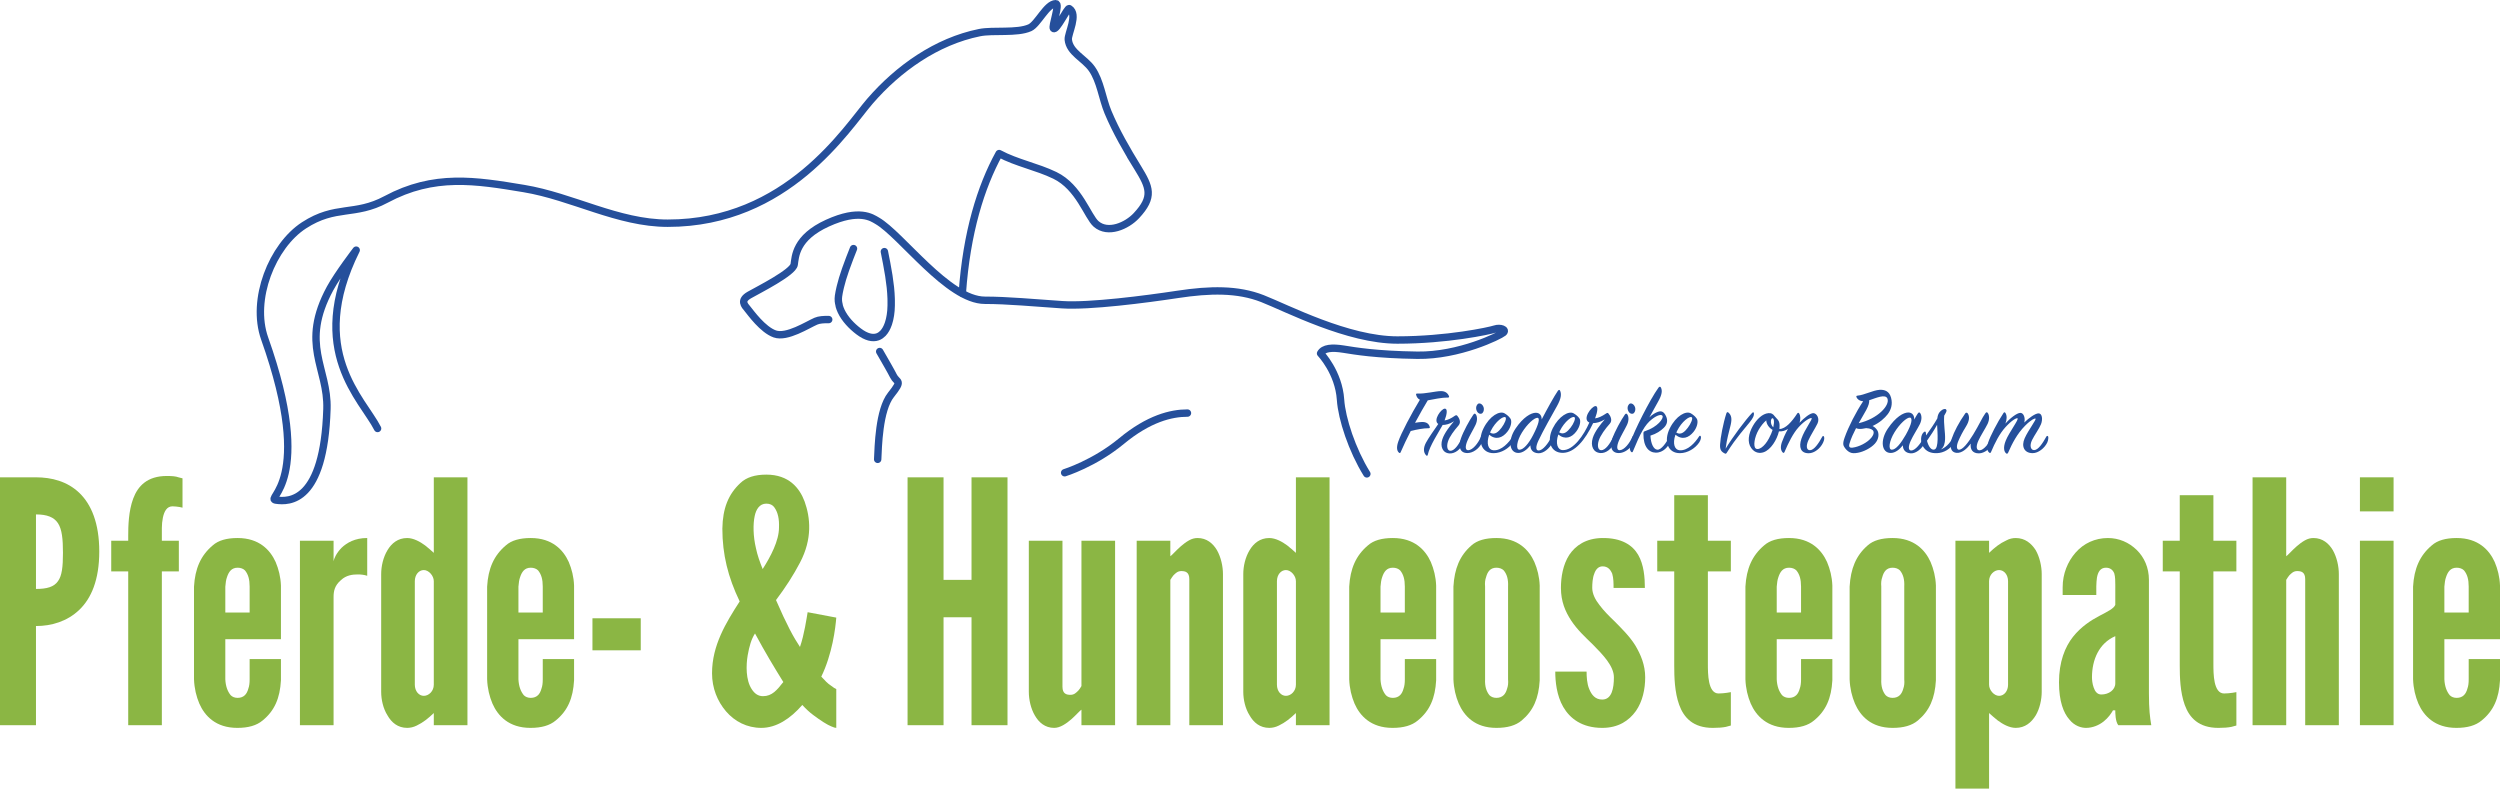<!-- Generator: Adobe Illustrator 19.1.0, SVG Export Plug-In  -->
<svg version="1.1"
	 xmlns="http://www.w3.org/2000/svg" xmlns:xlink="http://www.w3.org/1999/xlink" xmlns:a="http://ns.adobe.com/AdobeSVGViewerExtensions/3.0/"
	 x="0px" y="0px" width="365.671px" height="115.344px" viewBox="0 0 365.671 115.344"
	 style="enable-background:new 0 0 365.671 115.344;" xml:space="preserve">
<style type="text/css">
	.st0{fill:#8BB644;}
	.st1{fill:#254F9B;}
	.st2{fill:none;stroke:#254F9B;stroke-width:1.082;stroke-linecap:round;stroke-linejoin:round;}
</style>
<defs>
</defs>
<g>
	<g>
		<path class="st0" d="M0,69.817h5.262c2.29,0,4.58,0.592,6.334,2.269c1.754,1.677,2.923,4.439,2.923,8.583
			c0,4.143-1.168,6.856-2.923,8.533c-1.754,1.677-4.044,2.367-6.334,2.367v14.502H0V69.817z M5.262,86.144
			c1.608,0,2.631-0.296,3.216-1.135c0.585-0.789,0.731-2.121,0.731-4.143c0-2.022-0.146-3.453-0.731-4.341
			c-0.584-0.887-1.608-1.282-3.216-1.282V86.144z"/>
		<path class="st0" d="M18.754,106.071V83.579h-2.485v-4.488h2.485v-0.74c0-1.381,0.049-3.601,0.731-5.426s2.046-3.305,4.921-3.305
			c0.779,0,1.315,0.049,1.706,0.197l0.584,0.148v4.291c-0.146-0.049-0.292-0.049-0.438-0.098c-0.342-0.049-0.682-0.098-1.024-0.098
			c-0.828,0-1.218,0.74-1.413,1.677c-0.097,0.493-0.146,0.986-0.146,1.48c0,0.493,0,0.887,0,1.183v0.691h2.485v4.488h-2.485v22.492
			H18.754z"/>
		<path class="st0" d="M41.093,96.403v3.108c-0.146,2.615-0.926,4.439-2.679,5.87c-0.878,0.74-2.096,1.085-3.703,1.085
			c-3.167,0-4.775-1.775-5.554-3.551c-0.439-1.036-0.731-2.22-0.78-3.551V85.799c0.147-2.614,0.975-4.538,2.729-6.018
			c0.828-0.74,2.046-1.085,3.654-1.085c3.167,0,4.774,1.776,5.554,3.502c0.438,1.036,0.731,2.17,0.779,3.453v7.843h-8.137v5.87
			c0.049,1.036,0.34,1.775,0.779,2.318c0.243,0.247,0.585,0.394,1.024,0.394c0.925,0,1.364-0.592,1.559-1.332
			c0.146-0.394,0.196-0.839,0.196-1.381v-2.96H41.093z M32.957,89.597h3.557v-3.798c0-1.036-0.196-1.776-0.683-2.368
			c-0.243-0.246-0.633-0.394-1.071-0.394c-0.926,0-1.315,0.641-1.56,1.381c-0.146,0.395-0.195,0.839-0.243,1.381V89.597z"/>
		<path class="st0" d="M53.712,84.22c-0.439-0.148-0.926-0.198-1.364-0.198c-0.78,0-1.706,0.098-2.485,0.839
			c-0.926,0.789-1.072,1.628-1.072,2.466v18.743H43.87v-26.98h4.921v3.009c0.049-0.345,0.39-1.184,1.169-1.973
			c0.779-0.74,1.949-1.431,3.752-1.431V84.22z"/>
		<path class="st0" d="M68.373,106.071h-4.921v-1.776c-0.828,0.789-1.559,1.381-2.485,1.825c-0.487,0.247-0.974,0.345-1.413,0.345
			c-1.364,0-2.29-0.789-2.875-1.825c-0.633-0.986-0.925-2.318-0.925-3.452V83.974c0-1.135,0.292-2.466,0.925-3.502
			c0.585-0.986,1.511-1.776,2.875-1.776c0.925,0,1.9,0.543,2.631,1.085c0.439,0.345,0.828,0.69,1.267,1.085V69.817h4.921V106.071z
			 M63.451,85.009c0-0.789-0.731-1.628-1.461-1.628s-1.315,0.69-1.315,1.628v15.143c0,0.937,0.585,1.628,1.315,1.628
			s1.461-0.69,1.461-1.628V85.009z"/>
		<path class="st0" d="M83.968,96.403v3.108c-0.146,2.615-0.926,4.439-2.679,5.87c-0.878,0.74-2.096,1.085-3.703,1.085
			c-3.167,0-4.775-1.775-5.554-3.551c-0.439-1.036-0.731-2.22-0.78-3.551V85.799c0.147-2.614,0.975-4.538,2.729-6.018
			c0.828-0.74,2.046-1.085,3.654-1.085c3.167,0,4.774,1.776,5.554,3.502c0.438,1.036,0.731,2.17,0.779,3.453v7.843h-8.137v5.87
			c0.049,1.036,0.34,1.775,0.779,2.318c0.243,0.247,0.585,0.394,1.024,0.394c0.925,0,1.364-0.592,1.559-1.332
			c0.146-0.394,0.196-0.839,0.196-1.381v-2.96H83.968z M75.831,89.597h3.557v-3.798c0-1.036-0.196-1.776-0.683-2.368
			c-0.243-0.246-0.633-0.394-1.071-0.394c-0.926,0-1.315,0.641-1.56,1.381c-0.146,0.395-0.195,0.839-0.243,1.381V89.597z"/>
		<path class="st0" d="M86.657,90.435h7.064v4.686h-7.064V90.435z"/>
		<path class="st0" d="M122.321,90.337c-0.049,0.641-0.195,2.072-0.536,3.65c-0.34,1.578-0.877,3.403-1.656,4.982
			c0.535,0.591,0.974,1.036,1.364,1.282c0.389,0.295,0.682,0.493,0.828,0.542v5.672c-0.146,0-0.342-0.049-0.682-0.197
			c-0.633-0.247-1.56-0.839-2.679-1.677c-0.536-0.394-1.072-0.888-1.608-1.479c-1.754,2.022-3.8,3.354-5.993,3.354
			c-2.095,0-3.898-0.937-5.164-2.417c-1.267-1.48-2.046-3.404-2.046-5.574c0-4.094,2.046-7.399,4.043-10.506
			c-1.705-3.552-2.533-6.856-2.533-10.654c0.049-2.959,0.878-5.031,2.632-6.659c0.877-0.839,2.143-1.233,3.8-1.233
			c3.313,0,4.871,1.973,5.603,3.946c0.828,2.319,1.168,5.426-0.683,8.928c-0.925,1.775-2.095,3.601-3.507,5.475
			c1.559,3.601,2.582,5.475,3.507,6.856c0.634-1.825,0.975-4.242,1.121-5.08L122.321,90.337z M114.575,99.758
			c-1.316-2.121-2.632-4.291-4.142-7.103c-0.536,0.838-0.828,1.825-1.072,3.206c-0.243,1.43-0.292,3.601,0.585,4.932
			c0.439,0.69,0.975,1.036,1.657,1.036C112.918,101.83,113.649,100.942,114.575,99.758z M113.942,77.167
			c0.049-1.233-0.147-2.22-0.683-2.959c-0.243-0.345-0.633-0.543-1.168-0.543c-1.024,0-1.511,0.888-1.706,1.825
			c-0.244,1.135-0.244,2.91,0.195,4.735c0.195,0.937,0.536,1.924,0.975,3.009C112.723,81.409,113.942,79.091,113.942,77.167z"/>
		<path class="st0" d="M142.103,90.287h-4.092v15.784h-5.263V69.817h5.263v14.995h4.092V69.817h5.263v36.254h-5.263V90.287z"/>
		<path class="st0" d="M158.181,79.091h4.921v26.98h-4.921v-2.269c-0.097,0.049-0.292,0.247-0.536,0.493
			c-0.584,0.592-1.267,1.282-2.143,1.776c-0.439,0.247-0.877,0.394-1.315,0.394c-1.315,0-2.242-0.789-2.826-1.825
			c-0.585-0.986-0.877-2.318-0.877-3.452V79.091h4.921v21.357c0,1.036,0.585,1.184,1.169,1.184c0.536,0,0.828-0.296,1.169-0.641
			c0.146-0.148,0.292-0.394,0.438-0.641V79.091z"/>
		<path class="st0" d="M171.182,106.071h-4.921v-26.98h4.921v2.269c0.097-0.049,0.292-0.247,0.585-0.543
			c0.536-0.543,1.267-1.282,2.143-1.776c0.439-0.246,0.829-0.345,1.267-0.345c1.316,0,2.242,0.789,2.826,1.776
			c0.585,1.036,0.877,2.367,0.877,3.502v22.098h-4.921V84.713c0-1.036-0.584-1.183-1.168-1.183c-0.536,0-0.829,0.296-1.169,0.641
			c-0.147,0.197-0.293,0.394-0.439,0.641V106.071z"/>
		<path class="st0" d="M194.472,106.071h-4.921v-1.776c-0.828,0.789-1.559,1.381-2.485,1.825c-0.487,0.247-0.974,0.345-1.413,0.345
			c-1.364,0-2.29-0.789-2.875-1.825c-0.633-0.986-0.925-2.318-0.925-3.452V83.974c0-1.135,0.292-2.466,0.925-3.502
			c0.585-0.986,1.511-1.776,2.875-1.776c0.925,0,1.9,0.543,2.631,1.085c0.439,0.345,0.828,0.69,1.267,1.085V69.817h4.921V106.071z
			 M189.551,85.009c0-0.789-0.731-1.628-1.461-1.628s-1.315,0.69-1.315,1.628v15.143c0,0.937,0.585,1.628,1.315,1.628
			s1.461-0.69,1.461-1.628V85.009z"/>
		<path class="st0" d="M210.063,96.403v3.108c-0.146,2.615-0.926,4.439-2.679,5.87c-0.878,0.74-2.096,1.085-3.703,1.085
			c-3.167,0-4.775-1.775-5.554-3.551c-0.439-1.036-0.731-2.22-0.78-3.551V85.799c0.147-2.614,0.975-4.538,2.729-6.018
			c0.828-0.74,2.046-1.085,3.654-1.085c3.167,0,4.774,1.776,5.554,3.502c0.438,1.036,0.731,2.17,0.779,3.453v7.843h-8.137v5.87
			c0.049,1.036,0.34,1.775,0.779,2.318c0.243,0.247,0.585,0.394,1.024,0.394c0.925,0,1.364-0.592,1.559-1.332
			c0.146-0.394,0.196-0.839,0.196-1.381v-2.96H210.063z M201.926,89.597h3.557v-3.798c0-1.036-0.196-1.776-0.683-2.368
			c-0.243-0.246-0.633-0.394-1.071-0.394c-0.926,0-1.315,0.641-1.56,1.381c-0.146,0.395-0.195,0.839-0.243,1.381V89.597z"/>
		<path class="st0" d="M225.211,99.511c-0.147,2.615-0.926,4.439-2.632,5.87c-0.877,0.74-2.095,1.085-3.703,1.085
			c-3.167,0-4.725-1.775-5.505-3.551c-0.439-1.036-0.732-2.22-0.78-3.551V85.799c0.147-2.614,0.926-4.538,2.632-6.018
			c0.828-0.74,2.046-1.085,3.653-1.085c3.168,0,4.775,1.776,5.554,3.502c0.439,1.036,0.732,2.17,0.78,3.453V99.511z M220.582,85.799
			c0.049-1.036-0.146-1.776-0.633-2.368c-0.243-0.246-0.633-0.394-1.072-0.394c-0.925,0-1.315,0.641-1.51,1.381
			c-0.146,0.395-0.195,0.839-0.146,1.381v13.564c-0.049,1.036,0.195,1.775,0.633,2.318c0.243,0.247,0.585,0.394,1.022,0.394
			c0.926,0,1.365-0.592,1.56-1.332c0.146-0.394,0.195-0.839,0.146-1.381V85.799z"/>
		<path class="st0" d="M236.013,85.996c0-0.641,0-1.43-0.195-2.071c-0.244-0.592-0.633-1.085-1.414-1.085
			c-0.633,0-1.022,0.493-1.217,1.085c-0.244,0.592-0.293,1.43-0.293,2.071c0,0.839,0.439,1.727,1.072,2.516
			c0.585,0.789,1.364,1.578,2.143,2.319c1.024,1.036,2.242,2.22,3.07,3.551c0.828,1.381,1.461,2.91,1.461,4.686
			c0,1.726-0.389,3.551-1.364,4.932c-1.022,1.431-2.582,2.466-4.921,2.466c-2.971,0-4.725-1.381-5.7-3.058
			c-0.974-1.677-1.169-3.749-1.169-5.179h4.581c0,0.74,0.049,1.776,0.389,2.565c0.342,0.839,0.878,1.529,1.9,1.529
			c1.414,0,1.706-1.677,1.706-3.255c0-1.628-1.559-3.255-3.07-4.784c-1.169-1.135-2.289-2.17-3.167-3.502
			c-0.877-1.332-1.51-2.812-1.51-4.785c0-1.578,0.292-3.403,1.218-4.834c0.925-1.381,2.436-2.417,4.774-2.466
			c2.875-0.049,4.483,1.036,5.311,2.466c0.828,1.431,0.974,3.305,0.974,4.834H236.013z"/>
		<path class="st0" d="M249.808,72.431v6.659h3.361v4.488h-3.361v13.416c0,0.839,0,1.924,0.195,2.812s0.585,1.628,1.364,1.628
			c0.39,0,0.878-0.049,1.218-0.098c0.195-0.049,0.39-0.049,0.585-0.098v4.883c-0.243,0.049-0.487,0.148-0.731,0.198
			c-0.487,0.098-1.121,0.148-1.9,0.148c-2.875,0-4.239-1.479-4.921-3.354c-0.682-1.874-0.731-4.143-0.731-5.722V83.579h-2.485
			v-4.488h2.485v-6.659H249.808z"/>
		<path class="st0" d="M268.015,96.403v3.108c-0.146,2.615-0.926,4.439-2.679,5.87c-0.878,0.74-2.096,1.085-3.703,1.085
			c-3.167,0-4.775-1.775-5.554-3.551c-0.439-1.036-0.731-2.22-0.779-3.551V85.799c0.146-2.614,0.974-4.538,2.728-6.018
			c0.828-0.74,2.046-1.085,3.654-1.085c3.167,0,4.774,1.776,5.554,3.502c0.438,1.036,0.731,2.17,0.779,3.453v7.843h-8.137v5.87
			c0.049,1.036,0.34,1.775,0.779,2.318c0.243,0.247,0.585,0.394,1.024,0.394c0.925,0,1.364-0.592,1.559-1.332
			c0.146-0.394,0.196-0.839,0.196-1.381v-2.96H268.015z M259.879,89.597h3.557v-3.798c0-1.036-0.196-1.776-0.683-2.368
			c-0.243-0.246-0.633-0.394-1.071-0.394c-0.926,0-1.315,0.641-1.56,1.381c-0.146,0.395-0.195,0.839-0.243,1.381V89.597z"/>
		<path class="st0" d="M283.162,99.511c-0.147,2.615-0.926,4.439-2.632,5.87c-0.877,0.74-2.095,1.085-3.703,1.085
			c-3.167,0-4.725-1.775-5.505-3.551c-0.439-1.036-0.732-2.22-0.78-3.551V85.799c0.147-2.614,0.926-4.538,2.632-6.018
			c0.828-0.74,2.046-1.085,3.653-1.085c3.168,0,4.775,1.776,5.554,3.502c0.439,1.036,0.732,2.17,0.78,3.453V99.511z M278.533,85.799
			c0.049-1.036-0.146-1.776-0.633-2.368c-0.243-0.246-0.633-0.394-1.072-0.394c-0.925,0-1.315,0.641-1.51,1.381
			c-0.146,0.395-0.195,0.839-0.146,1.381v13.564c-0.049,1.036,0.195,1.775,0.633,2.318c0.243,0.247,0.585,0.394,1.022,0.394
			c0.926,0,1.365-0.592,1.56-1.332c0.146-0.394,0.195-0.839,0.146-1.381V85.799z"/>
		<path class="st0" d="M286.018,79.091h4.921v1.775c0.828-0.789,1.56-1.381,2.534-1.825c0.439-0.246,0.926-0.345,1.364-0.345
			c1.364,0,2.29,0.789,2.924,1.776c0.585,1.036,0.877,2.367,0.877,3.502v17.215c0,1.134-0.292,2.466-0.877,3.452
			c-0.633,1.036-1.56,1.825-2.924,1.825c-0.925,0-1.9-0.542-2.631-1.085c-0.439-0.345-0.828-0.69-1.267-1.085v11.049h-4.921V79.091z
			 M290.939,100.152c0,0.789,0.731,1.628,1.461,1.628c0.732,0,1.315-0.69,1.315-1.628V85.009c0-0.937-0.584-1.628-1.315-1.628
			c-0.731,0-1.461,0.69-1.461,1.628V100.152z"/>
		<path class="st0" d="M309.4,85.503c0-0.444,0-1.135-0.146-1.628c-0.195-0.493-0.585-0.839-1.218-0.839
			c-0.828,0-1.169,0.641-1.315,1.431c-0.049,0.394-0.097,0.838-0.097,1.282c0,0.444,0,0.887,0,1.282h-4.921v-1.135
			c0-1.973,0.731-3.749,1.9-5.08c1.169-1.332,2.825-2.121,4.725-2.121c1.608,0,3.07,0.641,4.19,1.727
			c1.121,1.085,1.803,2.614,1.803,4.39v16.573c0,2.417,0.146,3.502,0.342,4.686h-4.824c-0.439-0.543-0.439-1.825-0.439-2.17h-0.34
			c-0.244,0.444-0.683,1.085-1.365,1.628c-0.682,0.543-1.607,0.937-2.582,0.937c-0.633,0-1.656-0.247-2.436-1.233
			c-0.828-0.937-1.51-2.614-1.51-5.426c0-3.009,0.877-5.179,2.046-6.659c1.169-1.48,2.631-2.417,3.849-3.058
			c1.218-0.641,2.144-1.085,2.339-1.628V85.503z M309.4,93.05c-2.388,1.036-3.41,3.453-3.41,6.018c0,0.345,0.049,0.937,0.243,1.479
			c0.195,0.592,0.536,1.036,1.121,1.036c1.121,0,2.046-0.69,2.046-1.628V93.05z"/>
		<path class="st0" d="M323.75,72.431v6.659h3.361v4.488h-3.361v13.416c0,0.839,0,1.924,0.195,2.812s0.585,1.628,1.364,1.628
			c0.39,0,0.878-0.049,1.218-0.098c0.195-0.049,0.39-0.049,0.585-0.098v4.883c-0.243,0.049-0.487,0.148-0.731,0.198
			c-0.487,0.098-1.121,0.148-1.9,0.148c-2.875,0-4.239-1.479-4.921-3.354s-0.731-4.143-0.731-5.722V83.579h-2.485v-4.488h2.485
			v-6.659H323.75z"/>
		<path class="st0" d="M334.4,106.071h-4.921V69.817h4.921V81.36c0.097-0.049,0.292-0.247,0.585-0.543
			c0.536-0.543,1.267-1.282,2.143-1.776c0.439-0.246,0.829-0.345,1.267-0.345c1.316,0,2.242,0.789,2.826,1.776
			c0.585,1.036,0.877,2.367,0.877,3.502v22.098h-4.921V84.713c0-1.036-0.584-1.183-1.168-1.183c-0.536,0-0.829,0.296-1.169,0.641
			c-0.147,0.197-0.293,0.394-0.439,0.641V106.071z"/>
		<path class="st0" d="M345.183,69.817h4.921v4.982h-4.921V69.817z M345.183,106.071v-26.98h4.921v26.98H345.183z"/>
		<path class="st0" d="M365.671,96.403v3.108c-0.146,2.615-0.926,4.439-2.679,5.87c-0.878,0.74-2.096,1.085-3.703,1.085
			c-3.167,0-4.775-1.775-5.554-3.551c-0.439-1.036-0.731-2.22-0.779-3.551V85.799c0.146-2.614,0.974-4.538,2.728-6.018
			c0.828-0.74,2.046-1.085,3.654-1.085c3.167,0,4.774,1.776,5.554,3.502c0.438,1.036,0.731,2.17,0.779,3.453v7.843h-8.137v5.87
			c0.049,1.036,0.34,1.775,0.779,2.318c0.243,0.247,0.585,0.394,1.024,0.394c0.925,0,1.364-0.592,1.559-1.332
			c0.146-0.394,0.196-0.839,0.196-1.381v-2.96H365.671z M357.534,89.597h3.557v-3.798c0-1.036-0.196-1.776-0.683-2.368
			c-0.243-0.246-0.633-0.394-1.071-0.394c-0.926,0-1.315,0.641-1.56,1.381c-0.146,0.395-0.195,0.839-0.243,1.381V89.597z"/>
	</g>
	<g>
		<path class="st1" d="M207.131,57.739c-0.029-0.115,0.014-0.173,0.156-0.173c1.181,0.057,2.689-0.36,3.487-0.36
			c0.611,0,0.981,0.288,1.166,0.735c0.043,0.115,0.015,0.216-0.17,0.216c-1.068-0.015-2.064,0.273-2.932,0.403
			c-0.498,0.821-1.166,1.988-1.864,3.285c0.37-0.073,0.698-0.101,0.953-0.116c0.712-0.043,1.068,0.26,1.195,0.692
			c0.043,0.13,0.015,0.216-0.156,0.216c-0.712-0.015-1.807,0.202-2.619,0.403c-0.54,1.066-1.067,2.146-1.479,3.112
			c-0.057,0.144-0.142,0.144-0.242,0.058c-0.27-0.23-0.413-0.692-0.114-1.585c0.428-1.268,1.921-4.091,3.173-6.152
			C207.358,58.315,207.201,58.028,207.131,57.739z"/>
		<path class="st1" d="M212.764,60.837c0.171-0.115,0.284-0.144,0.384-0.029c0.27,0.303,0.612,0.937,0.2,1.412
			c-0.641,0.735-1.338,1.642-1.566,2.392c-0.228,0.749-0.057,1.311,0.356,1.325c0.555,0.029,1.238-0.864,1.693-1.902
			c0.057-0.115,0.142-0.129,0.2-0.014c0.071,0.159,0.084,0.504-0.072,0.893c-0.327,0.835-1.152,1.44-1.907,1.412
			c-1.024-0.043-1.437-0.994-1.082-2.075c0.313-0.951,1.138-1.974,1.708-2.636c-0.626,0.418-1.238,0.547-1.665,0.547
			c-0.541,1.009-1.907,3.054-2.176,4.366c-0.029,0.129-0.114,0.201-0.243,0.072c-0.413-0.432-0.413-1.095-0.028-1.83
			c0.327-0.634,1.28-1.988,1.806-2.751c-0.811-0.533,0.428-2.233,0.953-2.247c0.441-0.015,0.327,0.821-0.028,1.728
			C211.754,61.442,212.238,61.211,212.764,60.837z"/>
		<path class="st1" d="M213.675,64.165c0.355-1.052,1.294-2.751,1.821-3.501c0.127-0.173,0.228-0.216,0.341-0.087
			c0.214,0.231,0.327,0.85-0.014,1.571c-0.299,0.634-0.897,1.614-1.195,2.334c-0.342,0.835-0.313,1.397,0.142,1.368
			c0.64-0.029,1.423-0.979,1.849-1.973c0.072-0.13,0.171-0.115,0.228,0c0.114,0.231,0.072,0.533-0.099,0.893
			c-0.426,0.893-1.323,1.498-2.12,1.498C213.547,66.268,213.276,65.346,213.675,64.165z M216.847,60.405
			c-0.185,0.202-0.584,0.159-0.796-0.216c-0.228-0.389-0.157-0.821,0.071-1.066c0.228-0.245,0.64-0.072,0.826,0.317
			C217.133,59.814,217.032,60.203,216.847,60.405z"/>
		<path class="st1" d="M218.456,65.865c1.181,0.057,2.22-1.095,2.831-2.046c0.072-0.115,0.185-0.115,0.242,0.015
			c0.058,0.115,0.015,0.518-0.242,0.893c-0.597,0.879-1.693,1.542-2.789,1.556c-1.807,0.029-2.434-1.772-1.508-3.631
			c0.925-1.858,2.376-2.608,3.087-2.189c0.356,0.216,0.612,0.432,0.84,0.749c0.257,0.346,0.142,1.224-0.455,1.959
			c-0.697,0.864-1.65,1.239-2.646,0.418C217.36,64.914,217.701,65.821,218.456,65.865z M219.637,62.551
			c0.455-0.605,0.769-1.354,0.569-1.513c-0.298-0.245-1.479,0.62-2.148,1.988c-0.043,0.086-0.085,0.173-0.113,0.245
			C218.641,63.718,219.225,63.099,219.637,62.551z"/>
		<path class="st1" d="M225.086,65.893c0.584-0.029,1.352-0.994,1.85-1.988c0.072-0.13,0.171-0.13,0.228-0.015
			c0.057,0.13,0.072,0.504-0.113,0.893c-0.385,0.792-1.267,1.556-2.049,1.513c-0.768-0.043-1.153-0.476-1.153-1.153
			c-0.455,0.576-1.096,1.109-1.764,1.109c-1.324,0-1.58-1.83-0.414-3.559c1.124-1.671,2.263-2.319,2.975-2.319
			c0.584,0,0.868,0.446,0.853,0.979c0.768-1.484,1.85-3.443,2.362-4.178c0.143-0.202,0.27-0.187,0.342,0
			c0.199,0.476,0.156,1.095-0.441,2.175c-0.683,1.239-2.049,3.616-2.76,5.143C224.617,65.332,224.603,65.922,225.086,65.893z
			 M222.611,63.271c-0.768,1.239-0.925,2.493-0.37,2.507c0.569,0.015,1.337-0.835,2.006-2.146c0.825-1.599,1.039-2.507,0.626-2.521
			C224.432,61.096,223.393,62.003,222.611,63.271z"/>
		<path class="st1" d="M234.121,66.268c-1.082-0.057-1.508-1.037-1.153-2.204c0.299-0.965,1.153-2.031,1.765-2.723
			c-0.626,0.403-1.267,0.547-1.707,0.547c-1.181,2.507-2.718,4.322-4.411,4.351c-1.807,0.029-2.419-1.757-1.494-3.601
			c0.897-1.787,2.348-2.593,3.059-2.175c0.356,0.216,0.612,0.418,0.84,0.734c0.242,0.346,0.099,1.196-0.47,1.931
			c-0.668,0.879-1.621,1.239-2.618,0.432c-0.455,1.311-0.099,2.247,0.626,2.276c1.565,0.072,3.13-2.204,3.912-4.034
			c-1.096-0.461,0.299-2.378,0.897-2.406c0.441-0.014,0.299,0.865-0.057,1.801c0.498-0.072,0.996-0.302,1.551-0.677
			c0.171-0.115,0.298-0.187,0.399-0.043c0.284,0.317,0.64,1.009,0.213,1.484c-0.668,0.749-1.394,1.729-1.636,2.507
			c-0.242,0.793-0.071,1.369,0.356,1.383c0.597,0.029,1.323-0.922,1.779-1.988c0.058-0.115,0.157-0.144,0.214-0.015
			c0.072,0.159,0.099,0.534-0.072,0.937C235.757,65.648,234.903,66.311,234.121,66.268z M229.738,62.537
			c0.455-0.591,0.755-1.34,0.57-1.499c-0.313-0.273-1.48,0.634-2.134,1.96c-0.043,0.072-0.071,0.173-0.113,0.245
			C228.756,63.675,229.311,63.084,229.738,62.537z"/>
		<path class="st1" d="M235.829,64.165c0.355-1.052,1.294-2.751,1.821-3.501c0.127-0.173,0.228-0.216,0.341-0.087
			c0.214,0.231,0.327,0.85-0.014,1.571c-0.299,0.634-0.897,1.614-1.195,2.334c-0.342,0.835-0.313,1.397,0.142,1.368
			c0.64-0.029,1.423-0.979,1.849-1.973c0.072-0.13,0.171-0.115,0.228,0c0.114,0.231,0.072,0.533-0.099,0.893
			c-0.426,0.893-1.323,1.498-2.12,1.498C235.701,66.268,235.43,65.346,235.829,64.165z M239.001,60.405
			c-0.185,0.202-0.583,0.159-0.796-0.216c-0.228-0.389-0.157-0.821,0.071-1.066c0.228-0.245,0.64-0.072,0.825,0.317
			C239.287,59.814,239.186,60.203,239.001,60.405z"/>
		<path class="st1" d="M242.516,60.232c0.541-0.188,0.882,0.029,1.166,0.634c0.27,0.562,0.228,1.167-0.298,1.685
			c-0.484,0.476-1.082,0.893-1.978,1.167c0.058,1.181,0.455,2.003,0.996,2.06c0.584,0.058,1.366-1.052,1.794-1.945
			c0.084-0.173,0.213-0.187,0.284-0.015c0.071,0.173,0.043,0.519-0.171,0.879c-0.341,0.605-0.996,1.527-2.121,1.513
			c-0.995-0.015-1.835-0.835-1.806-2.781c0-0.259,0.028-0.302,0.298-0.389c1.765-0.59,2.704-1.844,2.49-2.218
			c-0.156-0.259-0.782-0.101-1.537,0.49c-1.067,0.821-1.707,2.089-2.802,4.74c-0.043,0.115-0.157,0.144-0.257,0.029
			c-0.214-0.245-0.284-0.706-0.014-1.585c0.399-1.311,2.76-6.05,4.026-7.794c0.128-0.173,0.27-0.187,0.356-0.014
			c0.214,0.432,0.185,1.009-0.413,2.06c-0.342,0.591-0.897,1.599-1.28,2.305C241.704,60.606,242.146,60.361,242.516,60.232z"/>
		<path class="st1" d="M245.703,65.865c1.181,0.057,2.22-1.095,2.831-2.046c0.072-0.115,0.185-0.115,0.242,0.015
			c0.058,0.115,0.015,0.518-0.242,0.893c-0.597,0.879-1.693,1.542-2.789,1.556c-1.807,0.029-2.434-1.772-1.508-3.631
			c0.925-1.858,2.376-2.608,3.087-2.189c0.356,0.216,0.612,0.432,0.84,0.749c0.257,0.346,0.142,1.224-0.455,1.959
			c-0.697,0.864-1.65,1.239-2.646,0.418C244.607,64.914,244.948,65.821,245.703,65.865z M246.884,62.551
			c0.455-0.605,0.768-1.354,0.569-1.513c-0.298-0.245-1.479,0.62-2.148,1.988c-0.043,0.086-0.086,0.173-0.113,0.245
			C245.888,63.718,246.471,63.099,246.884,62.551z"/>
		<path class="st1" d="M256.274,60.405c0.157-0.159,0.243-0.13,0.27,0.058c0.043,0.302-0.128,0.677-0.584,1.253
			c-0.711,0.907-2.006,2.29-3.372,4.48c-0.071,0.115-0.142,0.216-0.284,0.144c-0.555-0.273-0.754-0.562-0.712-1.325
			c0.058-1.009,0.441-3.069,0.926-4.567c0.057-0.159,0.17-0.216,0.284-0.115c0.469,0.403,0.541,0.936,0.341,1.815
			c-0.255,1.109-0.54,1.916-0.74,3.486C253.413,63.949,255.306,61.413,256.274,60.405z"/>
		<path class="st1" d="M264.554,66.297c-1.181,0-1.479-0.893-1.067-2.118c0.484-1.412,1.722-2.939,1.479-3.025
			c-0.17-0.058-0.967,0.317-1.878,1.325c-0.825,0.907-1.494,2.29-2.077,3.645c-0.043,0.101-0.143,0.187-0.27,0.043
			c-0.257-0.288-0.356-0.749-0.114-1.47c0.157-0.446,0.469-1.196,0.897-1.959c-0.385,0.26-0.825,0.389-1.323,0.36
			c-0.285,1.224-1.196,2.708-2.249,3.054c-0.512,0.173-1.238,0.159-1.792-0.605c-0.626-0.85-0.413-2.118,0.228-3.241
			c0.555-0.98,1.409-1.801,2.263-1.873c0.426-0.043,0.668,0.087,0.953,0.476c0.341,0.461,0.767,0.548,0.683,1.585
			c0,0.072,0,0.173-0.015,0.259c0.897-0.015,1.821-1.066,2.59-2.248c0.099-0.159,0.214-0.159,0.299-0.029
			c0.213,0.36,0.213,0.85,0.057,1.354c0.64-0.677,1.58-1.455,2.063-1.398c0.47,0.058,0.911,0.793,0.555,1.527
			c-0.312,0.649-0.981,1.686-1.323,2.435c-0.37,0.821-0.298,1.47,0.243,1.455c0.569-0.014,1.238-0.951,1.792-1.988
			c0.057-0.115,0.199-0.115,0.242,0c0.072,0.173,0.072,0.461-0.142,0.907C266.262,65.576,265.394,66.297,264.554,66.297z
			 M258.35,61.485c-0.399,0.331-0.796,0.835-1.109,1.368c-0.626,1.081-0.825,2.42-0.441,2.737c0.384,0.317,1.267-0.187,1.95-1.484
			c0.242-0.461,0.413-0.865,0.526-1.225C258.778,62.609,258.364,62.047,258.35,61.485z M259.46,61.485
			c-0.071-0.461-0.37-0.374-0.426,0.043c-0.043,0.317,0.057,0.735,0.342,0.965C259.46,62.09,259.503,61.744,259.46,61.485z"/>
		<path class="st1" d="M271.554,58.114c-0.071-0.159-0.028-0.231,0.142-0.245c0.996-0.087,2.277-0.792,3.23-0.85
			c0.726-0.043,1.424,0.187,1.679,1.167c0.257,0.965-0.014,1.772-0.498,2.406c-0.413,0.533-1.166,1.254-2.219,1.715
			c0.27,0.129,0.497,0.331,0.683,0.605c0.298,0.446,0.284,1.296-0.328,1.973c-0.625,0.692-1.693,1.196-2.489,1.34
			c-0.541,0.101-0.883,0.086-1.196-0.073c-0.284-0.144-0.54-0.388-0.726-0.662c-0.213-0.317-0.355-0.548-0.028-1.47
			c0.569-1.614,1.65-3.717,2.718-5.33C271.953,58.661,271.653,58.345,271.554,58.114z M272.365,62.724
			c-0.399,0.043-0.683,0-0.882-0.101c-0.385,0.749-0.741,1.513-0.953,2.233c-0.157,0.504,0,0.677,0.455,0.62
			c0.911-0.115,2.134-0.706,2.746-1.47c0.527-0.663,0.527-1.311-0.769-1.383C272.764,62.666,272.564,62.695,272.365,62.724z
			 M276.079,58.315c-0.285-0.749-1.694-0.086-2.675,0.231c0.029,0.317-0.072,0.749-0.426,1.412c-0.285,0.533-0.698,1.21-1.111,1.945
			C274.684,61.24,276.435,59.295,276.079,58.315z"/>
		<path class="st1" d="M280.505,60.491c0.127-0.187,0.242-0.216,0.341-0.087c0.214,0.259,0.327,0.879-0.014,1.599
			c-0.313,0.648-1.025,1.729-1.366,2.492c-0.356,0.807-0.37,1.426,0.113,1.398c0.584-0.029,1.366-1.009,1.864-2.003
			c0.072-0.129,0.171-0.144,0.228-0.014c0.057,0.129,0.057,0.49-0.128,0.893c-0.37,0.793-1.267,1.585-2.049,1.542
			c-0.768-0.043-1.166-0.504-1.166-1.181c-0.455,0.591-1.096,1.124-1.779,1.124c-1.323,0-1.594-1.83-0.413-3.573
			c1.152-1.7,2.277-2.348,2.987-2.348c0.612,0,0.897,0.475,0.868,1.037C280.177,61.024,280.348,60.722,280.505,60.491z
			 M279.366,61.081c-0.455-0.043-1.493,0.893-2.277,2.176c-0.754,1.239-0.938,2.507-0.384,2.521
			c0.584,0.015,1.323-0.907,2.049-2.175C279.651,62.018,279.78,61.125,279.366,61.081z"/>
		<path class="st1" d="M283.365,61.211c0.072-0.562,0.214-0.835,0.512-1.109c0.313-0.288,0.64-0.346,0.768-0.216
			c0.142,0.144,0.072,0.303-0.113,0.634c-0.057,0.087-0.099,0.173-0.157,0.274c-0.099,1.325,0.171,2.449,0.128,3.443
			c-0.028,0.562-0.128,1.167-0.64,1.513c0.953-0.36,1.551-1.224,1.907-2.003c0.072-0.159,0.214-0.115,0.27,0
			c0.057,0.13,0.043,0.504-0.199,0.951c-0.541,0.994-1.509,1.542-2.519,1.585c-0.825,0.029-1.621-0.187-2.106-1.081
			c-0.342-0.648-0.299-1.599,0.185-2.003c0.171-0.144,0.284-0.087,0.299,0.144c0.014,0.116,0.014,0.231,0.028,0.346
			C282.312,62.882,282.952,61.946,283.365,61.211z M281.856,64.467c0.214,0.836,0.626,1.426,1.096,1.282
			c0.654-0.202,0.441-2.464,0.384-3.616C282.923,62.897,282.397,63.689,281.856,64.467z"/>
		<path class="st1" d="M286.21,66.239c-1.01-0.072-1.039-1.138-0.726-2.089c0.313-0.951,1.039-2.363,1.963-3.674
			c0.114-0.159,0.257-0.144,0.371-0.014c0.312,0.475,0.242,1.123-0.27,1.945c-0.527,0.85-0.811,1.426-1.111,2.118
			c-0.298,0.706-0.255,1.224,0.072,1.253c0.555,0.043,1.337-0.965,2.106-2.218c0.897-1.47,1.309-2.464,1.765-3.083
			c0.142-0.202,0.242-0.231,0.356-0.087c0.213,0.26,0.327,0.893-0.015,1.614c-0.313,0.648-1.024,1.729-1.351,2.464
			c-0.371,0.821-0.313,1.426,0.199,1.398c0.597-0.029,1.323-0.98,1.878-1.988c0.072-0.13,0.2-0.144,0.257-0.015
			c0.057,0.115,0.071,0.504-0.128,0.907c-0.413,0.807-1.294,1.542-2.134,1.542c-0.925,0-1.294-0.59-1.181-1.426
			C287.761,65.562,287.007,66.297,286.21,66.239z"/>
		<path class="st1" d="M295.53,60.39c0.483,0.015,0.74,0.778,0.555,1.412c0.683-0.677,1.636-1.354,2.106-1.34
			c0.513,0.014,0.626,0.864,0.342,1.584c-0.257,0.648-0.953,1.599-1.309,2.32c-0.399,0.821-0.199,1.484,0.313,1.47
			c0.584-0.015,1.224-0.965,1.779-1.974c0.071-0.13,0.185-0.13,0.257-0.029c0.071,0.101,0.028,0.576-0.128,0.907
			c-0.399,0.821-1.309,1.542-2.134,1.542c-1.238,0-1.693-0.994-1.167-2.175c0.527-1.196,1.794-2.809,1.58-2.881
			c-0.114-0.043-0.597,0.115-1.523,1.051c-1.18,1.196-1.878,2.579-2.475,3.933c-0.086,0.173-0.199,0.216-0.327,0.072
			c-0.242-0.216-0.441-0.778-0.029-1.815c0.47-1.196,2.006-3.184,1.722-3.284c-0.171-0.072-0.868,0.317-1.779,1.325
			c-0.839,0.922-1.522,2.262-2.092,3.616c-0.057,0.13-0.142,0.187-0.27,0.072c-0.313-0.274-0.384-0.749-0.142-1.484
			c0.299-0.908,1.337-2.939,2.234-4.293c0.099-0.159,0.214-0.144,0.299,0c0.242,0.403,0.199,0.965-0.015,1.541
			C293.95,61.226,295.018,60.376,295.53,60.39z"/>
	</g>
	<g>
		<g>
			<path class="st2" d="M140.754,42.894c0.626-8.885,2.715-15.574,5.387-20.432c2.577,1.382,5.526,1.916,8.153,3.19
				c3.547,1.719,4.792,6.014,6.03,7.101c1.717,1.508,4.49,0.294,5.893-1.209c2.569-2.752,1.965-4.139,0.176-7.05
				c-2.808-4.569,1.033,1.68,0,0c-1.593-2.591-3.149-5.273-4.324-8.081c-0.841-2.011-1.108-4.546-2.357-6.331
				c-1.089-1.556-3.281-2.393-3.457-4.296c-0.08-0.866,1.495-3.699,0.14-4.528c-0.266-0.163-1.881,3.322-2.308,2.9
				c-0.277-0.274,0.994-3.618,0.344-3.618c-1.33,0-2.626,2.99-3.793,3.516c-1.876,0.845-5.373,0.313-7.37,0.718
				c-6.296,1.277-11.894,5.257-16.017,10.022c-3.407,3.937-12.061,17.852-29.582,17.852c-7.279,0-13.947-3.895-21.045-5.072
				c-7.067-1.172-13.132-2.175-20.157,1.591c-4.615,2.474-7.355,0.777-12.001,3.791c-4.64,3.01-7.779,10.852-5.754,16.559
				c7.499,21.142-0.069,23.38,1.643,23.631c1.92,0.282,7.033,0.383,7.466-13.32c0.19-6.034-4-9.412,0.468-17.658
				c1.132-2.089,3.811-5.583,3.811-5.583c-7.311,14.698,0.976,21.819,3.129,26.085"/>
		</g>
		<g>
			<path class="st2" d="M155.723,69.147c0,0,4.336-1.336,8.319-4.631c3.982-3.295,7.257-4.096,9.646-4.096"/>
			<path class="st2" d="M128.67,51.417c0.761,1.323,1.663,2.877,2.008,3.571c0.531,1.069,1.416,0.534-0.354,2.761
				c-1.77,2.226-1.858,7.658-1.947,9.439"/>
			<path class="st2" d="M124.84,36.36c-0.368,0.922-0.754,1.911-1.104,2.902c-0.033,0.095-0.066,0.188-0.098,0.282
				c-0.139,0.404-0.273,0.806-0.394,1.204c-0.002,0.005-0.003,0.01-0.005,0.015c-0.118,0.391-0.22,0.774-0.312,1.15
				c-0.023,0.094-0.045,0.187-0.066,0.279c-0.086,0.378-0.161,0.75-0.21,1.102c-0.036,0.256-0.041,0.51-0.02,0.76
				c0.014,0.171,0.056,0.337,0.092,0.504c0.017,0.077,0.022,0.157,0.043,0.234c0.065,0.23,0.152,0.454,0.253,0.675
				c0.005,0.011,0.008,0.023,0.013,0.034c0.55,1.179,1.564,2.214,2.531,2.951c1.154,0.879,2.089,1.075,2.819,0.812l0,0
				c0.137-0.049,0.266-0.117,0.389-0.198c0.013-0.008,0.025-0.017,0.037-0.026c0.113-0.078,0.22-0.168,0.32-0.271
				c0.01-0.01,0.02-0.019,0.029-0.029c0.321-0.34,0.577-0.8,0.767-1.345c0.015-0.043,0.028-0.087,0.042-0.131
				c0.044-0.135,0.084-0.275,0.12-0.419c0.015-0.059,0.029-0.117,0.043-0.177c0.032-0.141,0.059-0.286,0.084-0.434
				c0.01-0.06,0.022-0.118,0.031-0.178c0.03-0.207,0.056-0.417,0.074-0.633c0.039-0.483,0.044-0.982,0.035-1.487
				c-0.002-0.104-0.003-0.207-0.007-0.311c-0.017-0.497-0.051-1-0.103-1.509c-0.006-0.062-0.015-0.123-0.021-0.185
				c-0.055-0.507-0.124-1.017-0.203-1.529c-0.006-0.042-0.012-0.083-0.019-0.125c-0.184-1.166-0.415-2.336-0.644-3.472"/>
			<path class="st2" d="M199.928,69.314c-2.154-3.47-3.666-8.066-3.851-10.854c-0.265-4.007-2.92-6.768-2.92-6.768
				c0.442-0.801,1.681-0.891,3.363-0.623c1.681,0.267,4.69,0.801,10.797,0.891c6.106,0.089,12.036-2.85,12.567-3.295
				c0.531-0.445-0.443-0.801-1.239-0.534c-0.796,0.267-6.991,1.603-14.248,1.603c-7.257,0-16.106-4.631-19.735-6.055
				c-3.628-1.425-7.699-1.336-12.39-0.623c-4.69,0.712-12.921,1.781-16.903,1.514c-3.982-0.267-8.029-0.65-11.314-0.65
				c-5.392,0-12.237-9.621-15.766-11.639c-0.758-0.433-2.566-1.781-7.257,0.356c-4.69,2.137-4.69,4.898-4.867,6.055
				c-0.177,1.158-5.133,3.651-6.549,4.453c-1.416,0.801-0.708,1.514-0.266,2.048c0.443,0.534,2.212,3.028,3.982,3.651
				c1.77,0.623,4.779-1.336,6.018-1.87c0.459-0.198,1.136-0.247,1.866-0.232"/>
		</g>
	</g>
</g>
</svg>